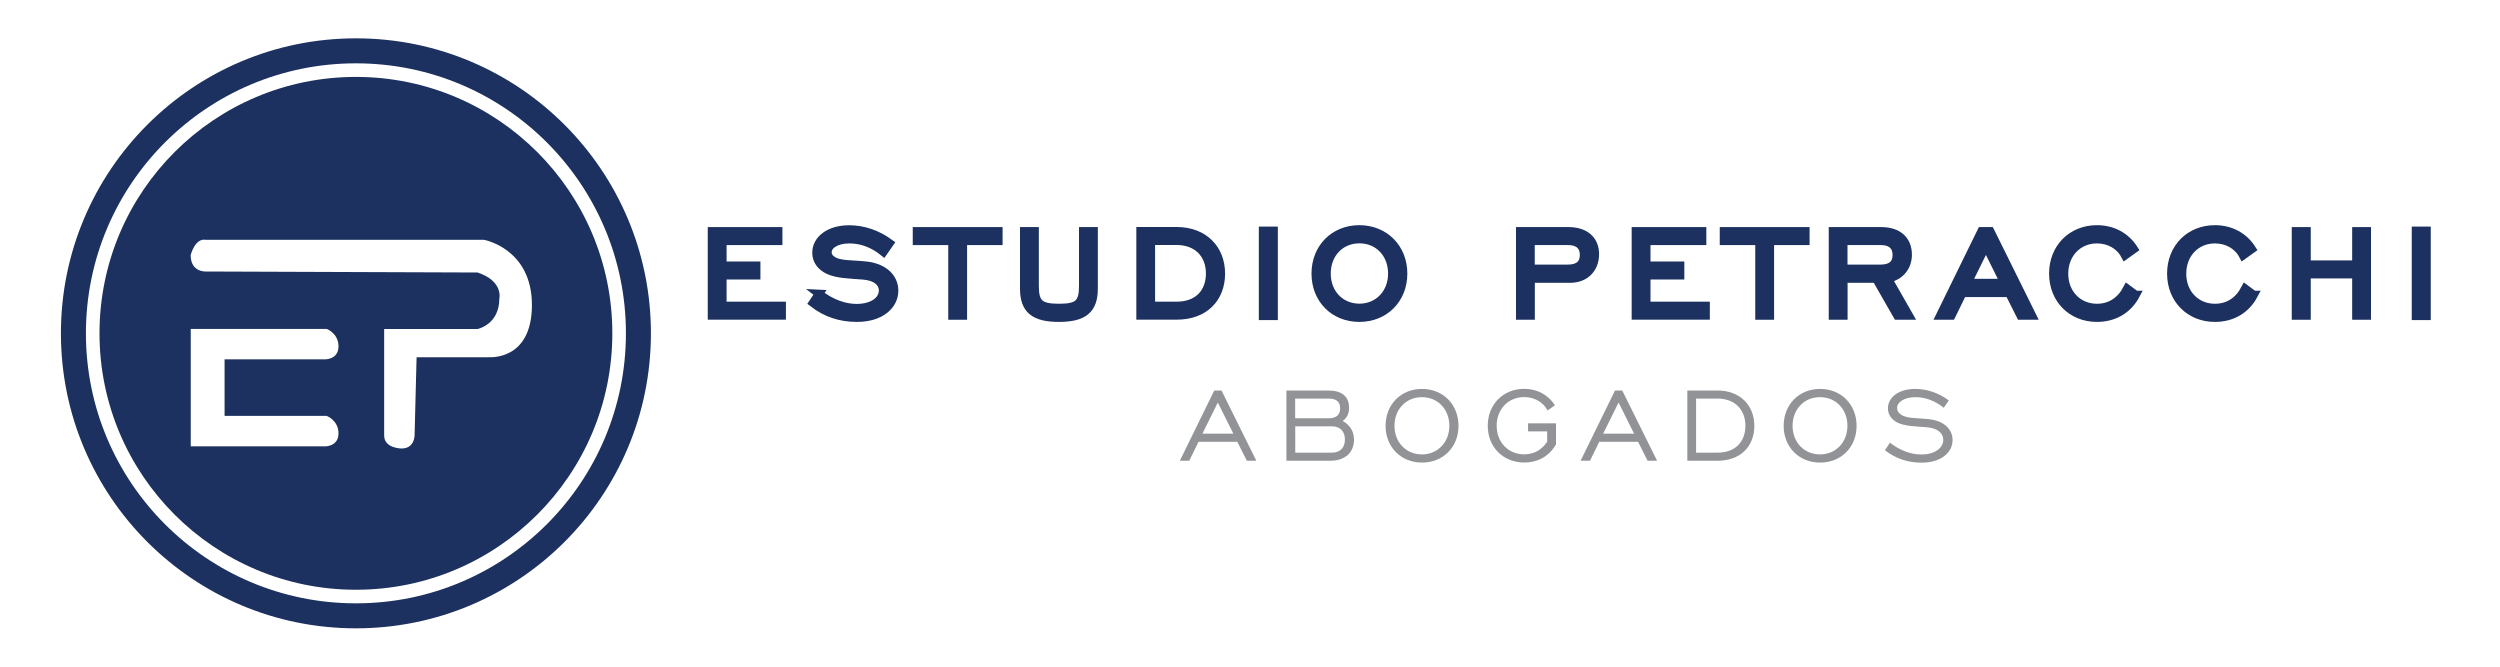 <?xml version="1.0" encoding="UTF-8"?>
<svg id="Capa_1" data-name="Capa 1" xmlns="http://www.w3.org/2000/svg" viewBox="0 0 300 80">
  <defs>
    <style>
      .cls-1 {
        fill: none;
        stroke-width: 3px;
      }

      .cls-1, .cls-2 {
        stroke: #1c315f;
        stroke-miterlimit: 10;
      }

      .cls-2, .cls-3 {
        fill: #1c315f;
      }

      .cls-4 {
        fill: #919396;
      }
    </style>
  </defs>
  <g>
    <path class="cls-2" d="M85.43,27.75h7.96v1.16h-6.7v2.97h4.06v1.16h-4.06v3.66h7.12v1.16h-8.38v-10.12Z"/>
    <path class="cls-2" d="M98.27,35.26c1.45,1.13,3.04,1.71,4.53,1.71,1.93,0,3.16-.92,3.16-2.12,0-.92-.79-1.67-2.37-1.8-1.73-.13-3.1-.15-4.17-.64-.94-.45-1.45-1.18-1.45-2.08,0-1.56,1.52-2.8,3.93-2.8,1.71,0,3.38.58,4.85,1.65l-.73,1.05c-1.26-1.01-2.65-1.52-4.09-1.52-1.6,0-2.63.71-2.63,1.56,0,.38.17.66.49.9.86.66,2.31.51,4.17.71,2.12.24,3.34,1.46,3.34,3,0,1.75-1.61,3.25-4.47,3.25-1.99,0-3.7-.56-5.28-1.78l.73-1.09Z"/>
    <path class="cls-2" d="M114.29,28.91h-4.26v-1.16h9.78v1.16h-4.26v8.96h-1.26v-8.96Z"/>
    <path class="cls-2" d="M124.16,34.3c0,2.1.6,2.65,2.91,2.65s2.91-.54,2.91-2.65v-6.55h1.26v6.89c0,2.48-1.18,3.49-4.17,3.49s-4.17-1.01-4.17-3.49v-6.89h1.26v6.55Z"/>
    <path class="cls-2" d="M146.51,32.83c0,2.91-1.93,5.03-5.31,5.03h-4.34v-10.12h4.34c3.29,0,5.31,2.16,5.31,5.09ZM138.11,28.91v7.79h3.08c2.61,0,4.02-1.62,4.02-3.89s-1.5-3.91-4.02-3.91h-3.08Z"/>
    <path class="cls-2" d="M151.56,27.69h1.28v10.22h-1.28v-10.22Z"/>
    <path class="cls-2" d="M157.88,32.83c0-3.08,2.22-5.31,5.24-5.31s5.26,2.23,5.26,5.31-2.23,5.3-5.26,5.3-5.24-2.22-5.24-5.3ZM167.07,32.83c0-2.4-1.67-4.13-3.94-4.13s-3.94,1.73-3.94,4.13,1.69,4.11,3.94,4.11,3.94-1.73,3.94-4.11Z"/>
    <path class="cls-2" d="M182.42,27.75h5.8c1.99,0,3.17,1.05,3.17,2.74s-1.11,2.95-3,2.95h-4.71v4.43h-1.26v-10.12ZM188.15,32.25c1.28,0,1.93-.58,1.93-1.65s-.66-1.69-1.88-1.69h-4.53v3.34h4.47Z"/>
    <path class="cls-2" d="M196.3,27.75h7.96v1.16h-6.7v2.97h4.06v1.16h-4.06v3.66h7.12v1.16h-8.38v-10.12Z"/>
    <path class="cls-2" d="M211.13,28.91h-4.26v-1.16h9.78v1.16h-4.26v8.96h-1.26v-8.96Z"/>
    <path class="cls-2" d="M219.96,27.75h5.8c1.99,0,3.17,1.05,3.17,2.82,0,1.43-.92,2.59-2.4,2.85l2.54,4.45h-1.39l-2.54-4.43h-3.93v4.43h-1.26v-10.12ZM225.68,32.25c1.28,0,1.93-.58,1.93-1.65s-.66-1.69-1.88-1.69h-4.53v3.34h4.47Z"/>
    <path class="cls-2" d="M237.78,27.75h1.05l5.01,10.12h-1.37l-1.37-2.72h-5.6l-1.33,2.72h-1.35l4.96-10.12ZM240.54,33.96l-2.23-4.49-2.22,4.49h4.45Z"/>
    <path class="cls-2" d="M256.29,35.39c-.94,1.77-2.61,2.74-4.66,2.74-3.02,0-5.24-2.22-5.24-5.3s2.22-5.31,5.24-5.31c1.88,0,3.47.86,4.43,2.37l-1.05.75c-.64-1.22-1.92-1.93-3.38-1.93-2.25,0-3.94,1.73-3.94,4.13s1.69,4.11,3.94,4.11c1.58,0,2.84-.79,3.64-2.31l1.01.75Z"/>
    <path class="cls-2" d="M270.45,35.39c-.94,1.77-2.61,2.74-4.66,2.74-3.02,0-5.24-2.22-5.24-5.3s2.22-5.31,5.24-5.31c1.88,0,3.47.86,4.43,2.37l-1.05.75c-.64-1.22-1.92-1.93-3.38-1.93-2.25,0-3.94,1.73-3.94,4.13s1.69,4.11,3.94,4.11c1.58,0,2.84-.79,3.64-2.31l1.01.75Z"/>
    <path class="cls-2" d="M275.51,27.75h1.28v4h5.97v-4h1.26v10.12h-1.26v-4.96h-5.97v4.96h-1.28v-10.12Z"/>
    <path class="cls-2" d="M289.91,27.69h1.28v10.22h-1.28v-10.22Z"/>
  </g>
  <g>
    <path class="cls-4" d="M145.7,46.86h.88l4.18,8.43h-1.14l-1.14-2.27h-4.66l-1.11,2.27h-1.13l4.13-8.43ZM148,52.04l-1.86-3.74-1.85,3.74h3.71Z"/>
    <path class="cls-4" d="M154.38,46.86h4.99c1.69,0,2.52.73,2.52,2.1,0,.67-.27,1.22-.77,1.55.91.52,1.36,1.28,1.36,2.25,0,1.53-1.06,2.53-2.85,2.53h-5.26v-8.43ZM159.46,50.19c.89,0,1.36-.42,1.36-1.17,0-.8-.45-1.19-1.36-1.19h-4.04v2.36h4.04ZM159.84,54.32c.99,0,1.55-.63,1.55-1.58s-.56-1.58-1.55-1.58h-4.41v3.16h4.41Z"/>
    <path class="cls-4" d="M166.27,51.1c0-2.57,1.85-4.43,4.37-4.43s4.38,1.86,4.38,4.43-1.86,4.41-4.38,4.41-4.37-1.85-4.37-4.41ZM173.92,51.1c0-2-1.39-3.44-3.29-3.44s-3.29,1.44-3.29,3.44,1.41,3.43,3.29,3.43,3.29-1.44,3.29-3.43Z"/>
    <path class="cls-4" d="M185.67,51.77h-2.3v-.97h3.35v2.53c-.81,1.41-2.16,2.17-3.82,2.17-2.52,0-4.37-1.85-4.37-4.41s1.85-4.43,4.37-4.43c1.56,0,2.89.72,3.69,1.97l-.88.63c-.53-1.02-1.6-1.61-2.82-1.61-1.88,0-3.29,1.44-3.29,3.44s1.41,3.43,3.29,3.43c1.17,0,2.1-.5,2.77-1.52v-1.24Z"/>
    <path class="cls-4" d="M193.79,46.86h.88l4.18,8.43h-1.14l-1.14-2.27h-4.66l-1.11,2.27h-1.13l4.13-8.43ZM196.09,52.04l-1.86-3.74-1.85,3.74h3.71Z"/>
    <path class="cls-4" d="M210.52,51.1c0,2.42-1.61,4.19-4.43,4.19h-3.61v-8.43h3.61c2.74,0,4.43,1.8,4.43,4.24ZM203.53,47.83v6.49h2.57c2.17,0,3.35-1.35,3.35-3.24s-1.25-3.25-3.35-3.25h-2.57Z"/>
    <path class="cls-4" d="M214.04,51.1c0-2.57,1.85-4.43,4.37-4.43s4.38,1.86,4.38,4.43-1.86,4.41-4.38,4.41-4.37-1.85-4.37-4.41ZM221.69,51.1c0-2-1.39-3.44-3.29-3.44s-3.29,1.44-3.29,3.44,1.41,3.43,3.29,3.43,3.29-1.44,3.29-3.43Z"/>
    <path class="cls-4" d="M226.79,53.12c1.2.94,2.53,1.42,3.77,1.42,1.61,0,2.63-.77,2.63-1.77,0-.77-.66-1.39-1.97-1.5-1.44-.11-2.58-.13-3.47-.53-.78-.38-1.2-.99-1.2-1.74,0-1.3,1.27-2.33,3.27-2.33,1.42,0,2.82.48,4.04,1.38l-.61.88c-1.05-.84-2.21-1.27-3.41-1.27-1.33,0-2.19.6-2.19,1.3,0,.31.14.55.41.75.72.55,1.92.42,3.47.6,1.77.2,2.78,1.22,2.78,2.5,0,1.46-1.35,2.71-3.72,2.71-1.66,0-3.08-.47-4.4-1.49l.61-.91Z"/>
  </g>
  <circle class="cls-1" cx="42.71" cy="40" r="33.9"/>
  <path class="cls-3" d="M42.71,9.23c-16.99,0-30.77,13.78-30.77,30.77s13.78,30.77,30.77,30.77,30.77-13.78,30.77-30.77-13.78-30.77-30.77-30.77ZM39.2,49.91s1.42.52,1.42,2.09-1.56,1.56-1.56,1.56h-16.17v-14.09h16.32s1.41.53,1.41,2.09-1.56,1.56-1.56,1.56h-12.11v6.78h12.25ZM58.62,42.87h-8.63s-.24,9.39-.24,9.39c0,0,0,1.56-1.56,1.56,0,0-2.09,0-2.09-1.56v-12.78h11.21s2.61-.52,2.61-3.65c0,0,.52-2.09-2.61-3.13l-32.6-.12s-1.83.12-1.83-1.97c0,0,.52-2.09,1.83-1.83h33.38s5.74,1.04,5.74,7.82-5.22,6.26-5.22,6.26Z"/>
</svg>